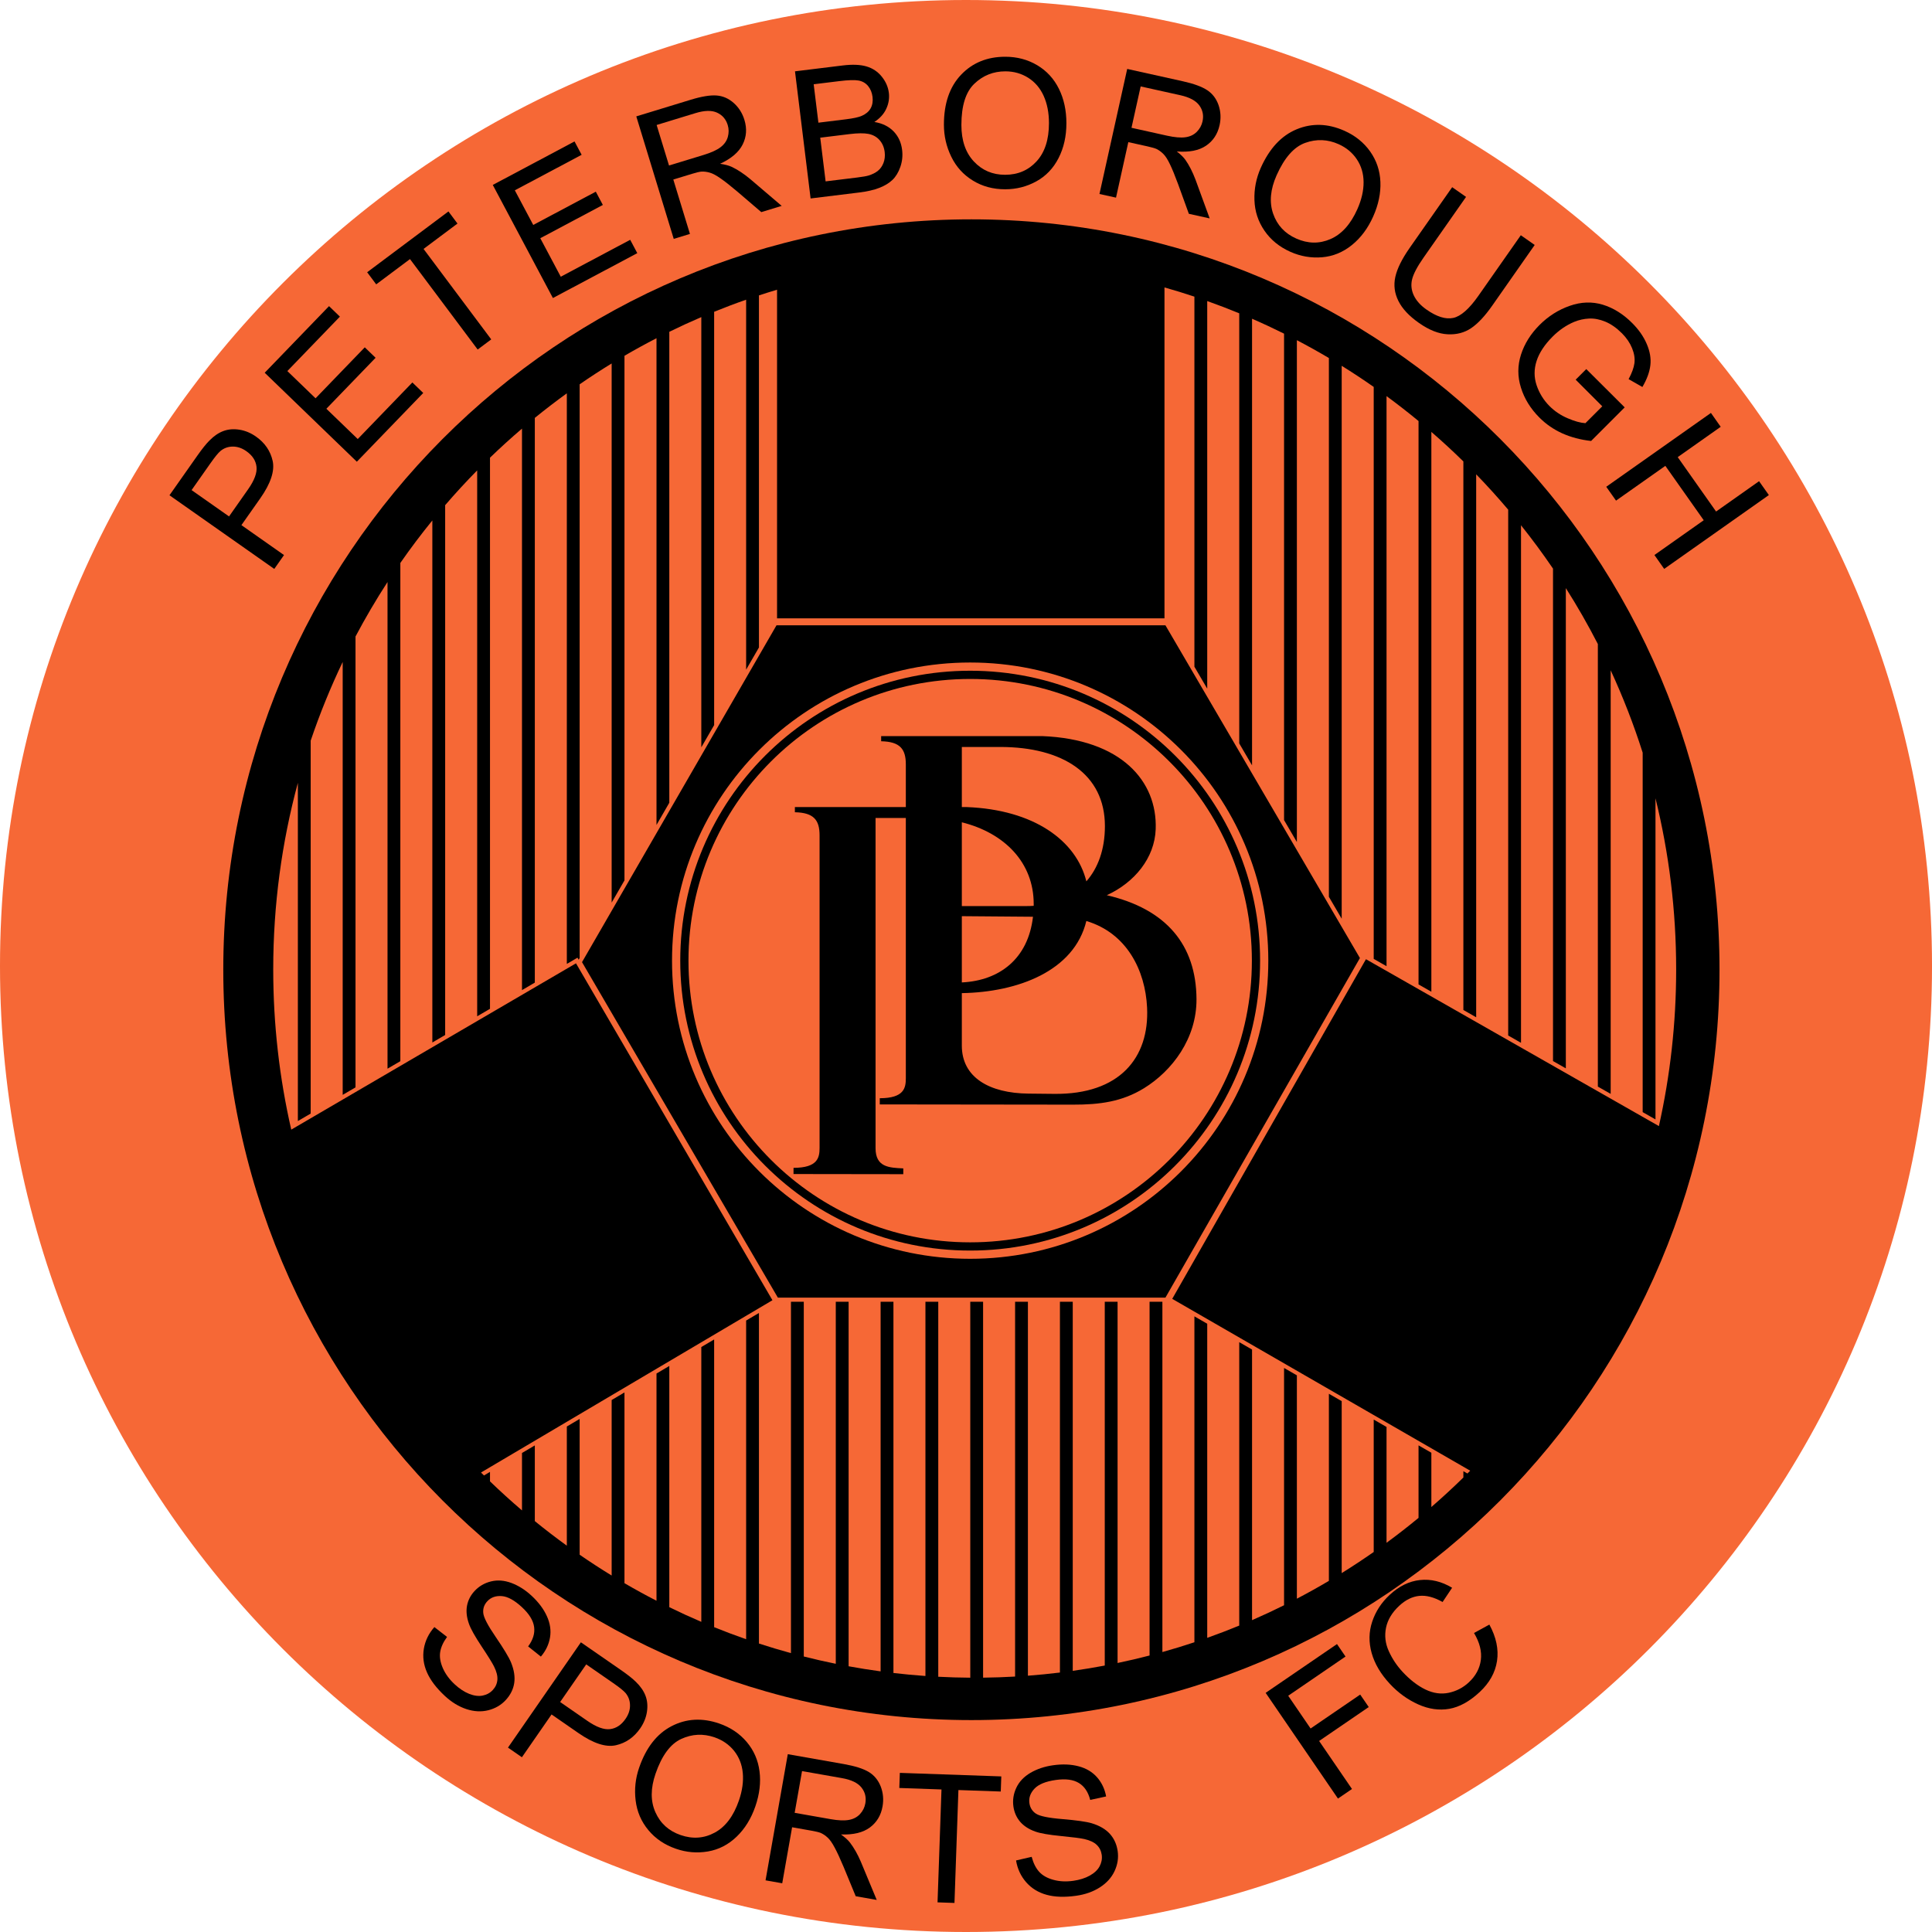 <svg xmlns="http://www.w3.org/2000/svg" xmlns:xlink="http://www.w3.org/1999/xlink" viewBox="0.07 -0.02 566.93 566.93" version="1.1">
<g id="surface1">
<path style=" stroke:none;fill-rule:evenodd;fill:#f66836;fill-opacity:1;" d="M 283.535 -0.02 C 440.09 -0.02 567.004 126.891 567.004 283.445 C 567.004 440 440.09 566.91 283.535 566.91 C 126.984 566.91 0.07 440 0.07 283.445 C 0.07 126.891 126.984 -0.02 283.535 -0.02 Z M 283.535 -0.02 "></path>
<path style=" stroke:none;fill-rule:evenodd;fill:#000000;fill-opacity:1;" d="M 285.121 64.344 C 406.363 64.344 504.648 162.926 504.648 284.535 C 504.648 406.145 406.363 504.727 285.121 504.727 C 163.879 504.727 65.59 406.145 65.59 284.535 C 65.59 162.926 163.879 64.344 285.121 64.344 Z M 285.121 64.344 "></path>
<path style=" stroke:none;fill-rule:evenodd;fill:#f66836;fill-opacity:1;" d="M 341.777 84.324 C 344.734 85.16 347.66 86.062 350.559 87.027 L 350.559 195.625 L 354.32 202.059 L 354.32 88.32 C 357.488 89.445 360.617 90.645 363.715 91.918 L 363.715 218.129 L 367.473 224.566 L 367.473 93.512 C 370.648 94.891 373.777 96.352 376.867 97.887 L 376.867 240.633 L 380.629 247.07 L 380.629 99.805 C 383.809 101.473 386.941 103.215 390.02 105.039 L 390.02 263.141 L 393.781 269.574 L 393.781 107.324 C 396.973 109.305 400.102 111.371 403.176 113.52 L 403.176 281.359 L 406.938 283.504 L 406.938 116.215 C 410.137 118.566 413.27 121.004 416.328 123.531 L 416.328 288.855 L 420.09 290.996 L 420.09 126.719 C 423.309 129.508 426.441 132.398 429.484 135.383 L 429.484 296.348 L 433.242 298.492 L 433.242 139.168 C 436.488 142.516 439.621 145.977 442.637 149.539 L 442.637 303.844 L 446.398 305.984 L 446.398 154.113 C 449.684 158.227 452.816 162.473 455.789 166.836 L 455.789 311.336 L 459.551 313.48 L 459.551 172.555 C 462.922 177.863 466.059 183.34 468.945 188.965 L 468.945 318.832 L 472.711 320.973 L 472.711 196.672 C 476.316 204.477 479.461 212.547 482.098 220.844 L 482.098 326.324 L 485.859 328.469 L 485.859 234.223 C 489.816 250.309 491.926 267.133 491.926 284.453 C 491.926 300.25 490.172 315.633 486.863 330.422 L 400.898 281.453 L 344.051 381.117 L 431.492 431.547 C 431.219 431.824 430.945 432.094 430.672 432.367 L 429.484 431.684 L 429.484 433.543 C 426.441 436.527 423.309 439.414 420.09 442.203 L 420.09 426.277 L 416.328 424.113 L 416.328 445.387 C 413.27 447.914 410.137 450.352 406.938 452.699 L 406.938 418.707 L 403.176 416.539 L 403.176 455.395 C 400.102 457.543 396.973 459.609 393.781 461.594 L 393.781 411.133 L 390.02 408.969 L 390.02 463.875 C 386.941 465.699 383.809 467.441 380.629 469.105 L 380.629 403.562 L 376.867 401.398 L 376.867 471.027 C 373.777 472.562 370.645 474.02 367.473 475.402 L 367.473 395.992 L 363.715 393.824 L 363.715 476.996 C 360.617 478.27 357.488 479.469 354.32 480.594 L 354.32 388.418 L 350.559 386.254 L 350.559 481.887 C 347.461 482.918 344.328 483.875 341.164 484.762 L 341.164 381.965 L 337.402 381.965 L 337.402 485.777 C 334.301 486.582 331.172 487.312 328.012 487.973 L 328.012 381.965 L 324.254 381.965 L 324.254 488.723 C 321.145 489.312 318.012 489.832 314.859 490.277 L 314.859 381.965 L 311.098 381.965 L 311.098 490.773 C 307.984 491.152 304.855 491.465 301.703 491.703 L 301.703 381.965 L 297.941 381.965 L 297.941 491.953 C 294.828 492.133 291.699 492.242 288.551 492.277 L 288.551 381.965 L 284.789 381.965 L 284.789 492.285 C 281.641 492.266 278.508 492.172 275.395 492.008 L 275.395 381.965 L 271.633 381.965 L 271.633 491.785 C 268.484 491.562 265.352 491.27 262.242 490.906 L 262.242 381.965 L 258.48 381.965 L 258.48 490.43 C 255.324 490.004 252.195 489.504 249.09 488.934 L 249.09 381.965 L 245.324 381.965 L 245.324 488.207 C 242.172 487.566 239.035 486.852 235.934 486.066 L 235.934 381.965 L 232.172 381.965 L 232.172 485.078 C 229.008 484.211 225.879 483.273 222.777 482.262 L 222.777 385.262 L 219.016 387.484 L 219.016 480.996 C 215.852 479.895 212.719 478.715 209.629 477.465 L 209.629 393.035 L 205.863 395.258 L 205.863 475.898 C 202.691 474.539 199.559 473.105 196.473 471.594 L 196.473 400.809 L 192.715 403.031 L 192.715 469.707 C 189.531 468.07 186.398 466.348 183.316 464.555 L 183.316 408.582 L 179.555 410.805 L 179.555 462.309 C 176.367 460.355 173.234 458.32 170.164 456.199 L 170.164 416.355 L 166.402 418.578 L 166.402 453.547 C 163.199 451.23 160.07 448.828 157.008 446.336 L 157.008 424.125 L 153.246 426.348 L 153.246 443.199 C 150.031 440.453 146.898 437.609 143.855 434.672 L 143.855 431.898 L 142.09 432.945 C 141.797 432.656 141.508 432.367 141.215 432.078 L 226.738 381.52 L 169.09 282.66 L 85.535 331.461 C 82.078 316.355 80.246 300.621 80.246 284.453 C 80.246 265.5 82.762 247.141 87.477 229.695 L 87.477 328.945 L 91.238 326.75 L 91.238 217.32 C 93.918 209.395 97.059 201.688 100.629 194.227 L 100.629 321.262 L 104.391 319.062 L 104.391 186.758 C 107.297 181.277 110.426 175.941 113.785 170.77 L 113.785 313.574 L 117.547 311.379 L 117.547 165.172 C 120.523 160.895 123.656 156.734 126.938 152.703 L 126.938 305.891 L 130.699 303.691 L 130.699 148.215 C 133.719 144.707 136.852 141.305 140.094 138.012 L 140.094 298.203 L 143.855 296.008 L 143.855 134.285 C 146.898 131.348 150.027 128.5 153.246 125.75 L 153.246 290.52 L 157.008 288.32 L 157.008 122.609 C 160.07 120.121 163.199 117.715 166.402 115.402 L 166.402 282.832 L 169.523 281.008 L 169.879 281.605 L 170.164 281.105 L 170.164 112.75 C 173.238 110.629 176.363 108.586 179.555 106.637 L 179.555 264.84 L 183.316 258.324 L 183.316 104.383 C 186.398 102.586 189.531 100.867 192.715 99.227 L 192.715 242.055 L 196.473 235.539 L 196.473 97.344 C 199.559 95.832 202.691 94.391 205.863 93.031 L 205.863 219.273 L 209.629 212.758 L 209.629 91.469 C 212.719 90.215 215.848 89.027 219.016 87.926 L 219.016 196.488 L 222.777 189.973 L 222.777 86.66 C 224.539 86.086 226.309 85.523 228.09 84.996 L 228.09 181.422 L 341.777 181.422 Z M 170.859 282.316 L 227.926 183.473 L 342.059 183.473 L 399.129 281.109 L 342.059 380.758 L 228.328 380.758 Z M 170.859 282.316 "></path>
<path style=" stroke:none;fill-rule:evenodd;fill:#f66836;fill-opacity:1;" d="M 284.758 194.387 C 333.074 194.387 372.246 233.555 372.246 281.875 C 372.246 330.191 333.074 369.363 284.758 369.363 C 236.438 369.363 197.27 330.191 197.27 281.875 C 197.27 233.555 236.438 194.387 284.758 194.387 Z M 284.758 194.387 "></path>
<path style=" stroke:none;fill-rule:evenodd;fill:#000000;fill-opacity:1;" d="M 284.758 196.801 C 331.742 196.801 369.836 234.887 369.836 281.875 C 369.836 328.859 331.742 366.949 284.758 366.949 C 237.773 366.949 199.684 328.859 199.684 281.875 C 199.684 234.887 237.773 196.801 284.758 196.801 Z M 284.758 196.801 "></path>
<path style=" stroke:none;fill-rule:evenodd;fill:#f66836;fill-opacity:1;" d="M 284.758 199.215 C 330.41 199.215 367.422 236.223 367.422 281.875 C 367.422 327.527 330.41 364.535 284.758 364.535 C 239.105 364.535 202.098 327.527 202.098 281.875 C 202.098 236.223 239.105 199.215 284.758 199.215 Z M 284.758 199.215 "></path>
<path style=" stroke:none;fill-rule:evenodd;fill:#000000;fill-opacity:1;" d="M 80.555 166.926 L 49.801 145.312 L 57.957 133.715 C 59.387 131.676 60.59 130.184 61.535 129.246 C 62.844 127.91 64.215 126.98 65.645 126.453 C 67.059 125.93 68.633 125.809 70.34 126.074 C 72.051 126.348 73.664 127.02 75.188 128.094 C 77.801 129.93 79.438 132.32 80.086 135.254 C 80.715 138.191 79.508 141.836 76.461 146.184 L 70.91 154.074 L 83.41 162.859 Z M 67.281 151.523 L 72.871 143.566 C 74.719 140.941 75.543 138.727 75.34 136.938 C 75.133 135.145 74.145 133.629 72.367 132.379 C 71.086 131.473 69.754 131.02 68.379 131.027 C 67.004 131.035 65.801 131.465 64.758 132.324 C 64.098 132.887 63.117 134.082 61.82 135.93 L 56.289 143.797 Z M 67.281 151.523 "></path>
<path style=" stroke:none;fill-rule:evenodd;fill:#000000;fill-opacity:1;" d="M 104.781 135.469 L 77.746 109.359 L 96.621 89.812 L 99.812 92.895 L 84.391 108.867 L 92.668 116.859 L 107.109 101.902 L 110.285 104.969 L 95.84 119.926 L 105.047 128.812 L 121.074 112.211 L 124.266 115.293 Z M 104.781 135.469 "></path>
<path style=" stroke:none;fill-rule:evenodd;fill:#000000;fill-opacity:1;" d="M 140.238 102.547 L 120.379 76.004 L 110.465 83.422 L 107.809 79.871 L 131.66 62.027 L 134.316 65.578 L 124.359 73.027 L 144.219 99.57 Z M 140.238 102.547 "></path>
<path style=" stroke:none;fill-rule:evenodd;fill:#000000;fill-opacity:1;" d="M 162.316 87.434 L 144.672 54.246 L 168.66 41.488 L 170.746 45.406 L 151.141 55.828 L 156.547 65.988 L 174.902 56.227 L 176.973 60.121 L 158.613 69.883 L 164.621 81.18 L 184.996 70.348 L 187.078 74.266 Z M 162.316 87.434 "></path>
<path style=" stroke:none;fill-rule:evenodd;fill:#000000;fill-opacity:1;" d="M 197.773 70.078 L 186.785 34.133 L 202.719 29.262 C 205.922 28.281 208.465 27.863 210.32 28 C 212.184 28.133 213.863 28.867 215.367 30.191 C 216.863 31.527 217.91 33.184 218.512 35.16 C 219.297 37.711 219.129 40.105 218.008 42.359 C 216.891 44.613 214.68 46.508 211.379 48.039 C 212.824 48.254 213.965 48.555 214.797 48.949 C 216.574 49.797 218.379 50.996 220.211 52.523 L 229.449 60.395 L 223.465 62.223 L 216.426 56.195 C 214.379 54.469 212.727 53.16 211.473 52.301 C 210.227 51.426 209.18 50.871 208.328 50.637 C 207.477 50.391 206.66 50.293 205.867 50.336 C 205.289 50.395 204.395 50.602 203.164 50.98 L 197.648 52.664 L 202.527 68.625 Z M 196.391 48.547 L 206.617 45.422 C 208.785 44.758 210.422 44.012 211.504 43.184 C 212.598 42.355 213.305 41.355 213.641 40.172 C 213.973 38.988 213.965 37.82 213.609 36.656 C 213.09 34.957 212.051 33.75 210.477 33.031 C 208.91 32.309 206.797 32.363 204.129 33.18 L 192.754 36.656 Z M 196.391 48.547 "></path>
<path style=" stroke:none;fill-rule:evenodd;fill:#000000;fill-opacity:1;" d="M 237.934 58.215 L 233.355 20.91 L 247.355 19.191 C 250.203 18.84 252.535 18.941 254.348 19.477 C 256.172 20.02 257.66 21.02 258.824 22.473 C 259.988 23.918 260.684 25.496 260.898 27.219 C 261.094 28.809 260.844 30.363 260.148 31.875 C 259.465 33.391 258.289 34.688 256.648 35.773 C 258.988 36.152 260.855 37.07 262.266 38.512 C 263.68 39.961 264.516 41.77 264.785 43.941 C 265.004 45.688 264.824 47.359 264.27 48.953 C 263.719 50.543 262.945 51.812 261.965 52.762 C 260.977 53.711 259.688 54.488 258.105 55.105 C 256.523 55.723 254.547 56.176 252.164 56.469 Z M 240.223 35.98 L 248.289 34.988 C 250.473 34.723 252.023 34.383 252.945 33.977 C 254.148 33.449 255.023 32.719 255.551 31.77 C 256.078 30.824 256.266 29.699 256.105 28.398 C 255.953 27.164 255.523 26.105 254.816 25.238 C 254.102 24.367 253.172 23.828 252.035 23.613 C 250.891 23.402 248.973 23.461 246.289 23.793 L 238.84 24.707 Z M 242.34 53.203 L 251.621 52.066 C 253.219 51.867 254.336 51.672 254.965 51.477 C 256.074 51.129 256.98 50.676 257.684 50.102 C 258.391 49.539 258.934 48.77 259.316 47.805 C 259.691 46.832 259.816 45.762 259.672 44.57 C 259.496 43.18 258.992 42.016 258.152 41.07 C 257.316 40.133 256.238 39.535 254.922 39.273 C 253.609 39.02 251.758 39.035 249.387 39.324 L 240.762 40.383 Z M 242.34 53.203 "></path>
<path style=" stroke:none;fill-rule:evenodd;fill:#000000;fill-opacity:1;" d="M 277.055 36.578 C 277.055 30.34 278.727 25.457 282.078 21.93 C 285.43 18.402 289.754 16.633 295.055 16.633 C 298.523 16.633 301.656 17.465 304.438 19.121 C 307.219 20.781 309.348 23.094 310.809 26.059 C 312.27 29.016 312.996 32.387 312.996 36.141 C 312.996 39.957 312.234 43.367 310.695 46.371 C 309.156 49.383 306.977 51.656 304.156 53.207 C 301.336 54.754 298.297 55.523 295.031 55.523 C 291.484 55.523 288.328 54.676 285.547 52.961 C 282.754 51.254 280.645 48.918 279.211 45.961 C 277.773 43.012 277.055 39.879 277.055 36.578 Z M 282.184 36.656 C 282.184 41.191 283.398 44.75 285.836 47.359 C 288.273 49.969 291.328 51.27 295.004 51.27 C 298.754 51.27 301.828 49.957 304.246 47.324 C 306.66 44.691 307.879 40.953 307.879 36.113 C 307.879 33.059 307.352 30.391 306.32 28.105 C 305.285 25.824 303.773 24.055 301.785 22.797 C 299.789 21.543 297.559 20.914 295.086 20.914 C 291.555 20.914 288.527 22.121 285.988 24.547 C 283.453 26.961 282.184 31.004 282.184 36.656 Z M 282.184 36.656 "></path>
<path style=" stroke:none;fill-rule:evenodd;fill:#000000;fill-opacity:1;" d="M 322.699 56.902 L 330.84 20.207 L 347.102 23.812 C 350.379 24.539 352.785 25.422 354.34 26.457 C 355.895 27.492 356.996 28.957 357.652 30.848 C 358.297 32.75 358.391 34.707 357.945 36.723 C 357.367 39.328 356.047 41.328 353.961 42.742 C 351.879 44.152 349.023 44.711 345.395 44.418 C 346.547 45.32 347.387 46.141 347.922 46.898 C 349.047 48.508 350.027 50.438 350.871 52.668 L 355.039 64.07 L 348.93 62.719 L 345.77 54.004 C 344.84 51.492 344.047 49.543 343.379 48.176 C 342.723 46.801 342.09 45.801 341.465 45.176 C 340.84 44.547 340.176 44.059 339.465 43.703 C 338.934 43.469 338.051 43.211 336.797 42.934 L 331.164 41.688 L 327.555 57.977 Z M 332.098 37.48 L 342.535 39.797 C 344.754 40.285 346.547 40.441 347.895 40.258 C 349.254 40.074 350.363 39.551 351.234 38.688 C 352.109 37.82 352.676 36.801 352.938 35.613 C 353.324 33.879 353.016 32.312 352.004 30.914 C 350.992 29.516 349.129 28.52 346.398 27.914 L 334.789 25.34 Z M 332.098 37.48 "></path>
<path style=" stroke:none;fill-rule:evenodd;fill:#000000;fill-opacity:1;" d="M 370.023 49.258 C 372.562 43.559 376.074 39.777 380.57 37.918 C 385.07 36.059 389.738 36.203 394.586 38.359 C 397.746 39.77 400.273 41.805 402.141 44.445 C 404.008 47.098 405.012 50.074 405.137 53.379 C 405.27 56.676 404.562 60.047 403.035 63.477 C 401.484 66.961 399.402 69.77 396.773 71.887 C 394.141 74.012 391.227 75.203 388.02 75.473 C 384.809 75.738 381.723 75.207 378.738 73.879 C 375.504 72.438 372.965 70.375 371.117 67.676 C 369.262 64.98 368.285 61.988 368.176 58.703 C 368.066 55.426 368.684 52.273 370.023 49.258 Z M 374.68 51.414 C 372.836 55.559 372.496 59.305 373.66 62.68 C 374.828 66.055 377.09 68.488 380.445 69.98 C 383.867 71.504 387.215 71.559 390.492 70.133 C 393.77 68.711 396.402 65.793 398.371 61.371 C 399.613 58.582 400.219 55.93 400.203 53.422 C 400.191 50.914 399.527 48.684 398.223 46.727 C 396.91 44.77 395.129 43.289 392.863 42.281 C 389.645 40.844 386.387 40.719 383.086 41.898 C 379.781 43.074 376.977 46.25 374.68 51.414 Z M 374.68 51.414 "></path>
<path style=" stroke:none;fill-rule:evenodd;fill:#000000;fill-opacity:1;" d="M 446.34 69.008 L 450.414 71.863 L 437.961 89.656 C 435.797 92.746 433.723 94.957 431.742 96.289 C 429.766 97.617 427.473 98.211 424.844 98.07 C 422.215 97.938 419.422 96.828 416.461 94.75 C 413.574 92.73 411.555 90.578 410.426 88.305 C 409.281 86.027 408.98 83.668 409.516 81.238 C 410.051 78.801 411.461 75.961 413.742 72.699 L 426.199 54.91 L 430.273 57.758 L 417.828 75.531 C 415.961 78.203 414.828 80.352 414.438 81.957 C 414.047 83.574 414.223 85.152 414.945 86.684 C 415.676 88.219 416.922 89.602 418.672 90.828 C 421.664 92.926 424.277 93.742 426.504 93.273 C 428.723 92.805 431.188 90.641 433.895 86.777 Z M 446.34 69.008 "></path>
<path style=" stroke:none;fill-rule:evenodd;fill:#000000;fill-opacity:1;" d="M 462.438 111.395 L 465.551 108.285 L 476.824 119.52 L 466.969 129.379 C 463.863 129.031 461.047 128.281 458.508 127.145 C 455.977 126 453.746 124.461 451.812 122.527 C 449.203 119.918 447.383 116.984 446.379 113.734 C 445.352 110.488 445.367 107.258 446.387 104.059 C 447.414 100.852 449.234 97.945 451.844 95.332 C 454.43 92.746 457.391 90.875 460.715 89.719 C 464.035 88.551 467.258 88.445 470.379 89.387 C 473.492 90.332 476.379 92.129 479.023 94.777 C 480.941 96.695 482.371 98.742 483.297 100.918 C 484.234 103.094 484.59 105.176 484.352 107.172 C 484.121 109.168 483.34 111.285 482.016 113.539 L 477.969 111.234 C 478.922 109.477 479.492 107.918 479.68 106.559 C 479.859 105.191 479.629 103.723 478.992 102.156 C 478.359 100.598 477.371 99.137 476.035 97.801 C 474.426 96.191 472.785 95.047 471.129 94.367 C 469.465 93.68 467.879 93.383 466.355 93.457 C 464.84 93.539 463.41 93.852 462.047 94.41 C 459.734 95.375 457.613 96.816 455.688 98.742 C 453.316 101.113 451.746 103.5 450.965 105.914 C 450.188 108.328 450.191 110.695 450.977 113.031 C 451.766 115.363 453.027 117.406 454.777 119.156 C 456.305 120.684 458.09 121.871 460.129 122.734 C 462.16 123.605 463.879 124.074 465.297 124.156 L 470.246 119.207 Z M 462.438 111.395 "></path>
<path style=" stroke:none;fill-rule:evenodd;fill:#000000;fill-opacity:1;" d="M 471.41 142.82 L 502.129 121.152 L 504.996 125.223 L 492.383 134.121 L 503.641 150.082 L 516.254 141.184 L 519.129 145.254 L 488.41 166.918 L 485.547 162.848 L 500.016 152.641 L 488.754 136.68 L 474.281 146.887 Z M 471.41 142.82 "></path>
<path style=" stroke:none;fill-rule:evenodd;fill:#000000;fill-opacity:1;" d="M 127.535 477.434 L 131.254 480.324 C 130.133 481.852 129.465 483.332 129.238 484.77 C 129.012 486.211 129.277 487.777 130.02 489.484 C 130.766 491.191 131.926 492.77 133.488 494.223 C 134.879 495.516 136.297 496.449 137.742 497.027 C 139.195 497.598 140.512 497.773 141.699 497.535 C 142.891 497.293 143.879 496.758 144.672 495.902 C 145.477 495.039 145.922 494.055 146.02 492.938 C 146.121 491.824 145.797 490.52 145.051 489.016 C 144.574 488.039 143.363 486.074 141.395 483.113 C 139.434 480.16 138.188 477.938 137.676 476.457 C 136.996 474.551 136.812 472.781 137.113 471.16 C 137.422 469.547 138.16 468.105 139.34 466.836 C 140.629 465.453 142.223 464.512 144.133 464.039 C 146.047 463.562 148.051 463.715 150.148 464.492 C 152.246 465.281 154.219 466.527 156.07 468.25 C 158.117 470.148 159.609 472.145 160.559 474.258 C 161.512 476.359 161.812 478.441 161.465 480.496 C 161.113 482.547 160.223 484.418 158.789 486.094 L 155.047 483.109 C 156.469 481.195 157.062 479.285 156.801 477.395 C 156.547 475.496 155.359 473.57 153.242 471.605 C 151.035 469.555 149.059 468.473 147.297 468.34 C 145.539 468.211 144.129 468.715 143.07 469.852 C 142.148 470.844 141.754 471.992 141.879 473.289 C 141.984 474.586 143.203 476.938 145.547 480.355 C 147.883 483.777 149.379 486.25 150.012 487.773 C 150.926 490.008 151.242 492.043 150.961 493.883 C 150.672 495.727 149.828 497.387 148.465 498.859 C 147.098 500.328 145.398 501.32 143.355 501.836 C 141.312 502.352 139.172 502.238 136.93 501.504 C 134.691 500.762 132.59 499.477 130.629 497.656 C 128.133 495.34 126.379 493.039 125.371 490.746 C 124.359 488.457 124.051 486.141 124.445 483.785 C 124.844 481.441 125.871 479.316 127.535 477.434 Z M 127.535 477.434 "></path>
<path style=" stroke:none;fill-rule:evenodd;fill:#000000;fill-opacity:1;" d="M 149.133 512.801 L 170.527 481.902 L 182.184 489.973 C 184.234 491.391 185.734 492.578 186.68 493.52 C 188.023 494.824 188.965 496.188 189.496 497.609 C 190.031 499.023 190.164 500.598 189.91 502.305 C 189.648 504.02 188.984 505.637 187.926 507.168 C 186.105 509.793 183.727 511.445 180.797 512.109 C 177.867 512.762 174.215 511.582 169.844 508.559 L 161.922 503.07 L 153.219 515.633 Z M 164.441 499.422 L 172.434 504.957 C 175.074 506.785 177.297 507.598 179.086 507.379 C 180.879 507.16 182.383 506.164 183.621 504.379 C 184.516 503.082 184.965 501.75 184.941 500.375 C 184.926 499 184.488 497.805 183.621 496.766 C 183.055 496.109 181.852 495.141 179.996 493.855 L 172.09 488.379 Z M 164.441 499.422 "></path>
<path style=" stroke:none;fill-rule:evenodd;fill:#000000;fill-opacity:1;" d="M 187.609 518.727 C 189.641 512.828 192.809 508.754 197.129 506.512 C 201.445 504.27 206.105 504.004 211.121 505.73 C 214.398 506.859 217.09 508.664 219.184 511.137 C 221.273 513.613 222.531 516.492 222.945 519.77 C 223.367 523.043 222.953 526.465 221.734 530.016 C 220.492 533.625 218.66 536.602 216.227 538.938 C 213.789 541.285 210.988 542.727 207.82 543.273 C 204.645 543.816 201.52 543.559 198.434 542.492 C 195.086 541.34 192.379 539.508 190.301 536.98 C 188.215 534.461 186.984 531.562 186.59 528.297 C 186.191 525.043 186.535 521.848 187.609 518.727 Z M 192.43 520.473 C 190.953 524.758 190.945 528.523 192.398 531.781 C 193.855 535.039 196.32 537.266 199.797 538.465 C 203.34 539.684 206.676 539.445 209.816 537.742 C 212.961 536.035 215.324 532.898 216.902 528.324 C 217.895 525.438 218.27 522.742 218.035 520.246 C 217.801 517.75 216.945 515.586 215.48 513.746 C 214.004 511.914 212.094 510.594 209.754 509.785 C 206.422 508.637 203.16 508.793 199.973 510.258 C 196.789 511.719 194.27 515.129 192.43 520.473 Z M 192.43 520.473 "></path>
<path style=" stroke:none;fill-rule:evenodd;fill:#000000;fill-opacity:1;" d="M 224.715 551.75 L 231.242 514.734 L 247.652 517.625 C 250.953 518.207 253.402 518.988 255.004 519.953 C 256.598 520.918 257.762 522.332 258.504 524.195 C 259.227 526.066 259.406 528.016 259.047 530.051 C 258.59 532.68 257.352 534.738 255.328 536.238 C 253.312 537.738 250.48 538.422 246.844 538.285 C 248.035 539.137 248.91 539.922 249.473 540.652 C 250.676 542.215 251.738 544.098 252.676 546.289 L 257.34 557.5 L 251.172 556.414 L 247.637 547.844 C 246.598 545.379 245.719 543.465 244.992 542.129 C 244.277 540.785 243.598 539.812 242.945 539.219 C 242.297 538.613 241.613 538.156 240.891 537.832 C 240.348 537.621 239.461 537.402 238.188 537.18 L 232.508 536.176 L 229.609 552.613 Z M 233.258 531.938 L 243.789 533.793 C 246.02 534.188 247.82 534.266 249.16 534.02 C 250.508 533.781 251.594 533.207 252.43 532.305 C 253.266 531.402 253.785 530.359 253.996 529.16 C 254.305 527.41 253.93 525.859 252.855 524.508 C 251.785 523.156 249.879 522.238 247.129 521.754 L 235.422 519.691 Z M 233.258 531.938 "></path>
<path style=" stroke:none;fill-rule:evenodd;fill:#000000;fill-opacity:1;" d="M 275.184 558.211 L 276.34 525.082 L 263.965 524.648 L 264.121 520.215 L 293.891 521.254 L 293.738 525.688 L 281.309 525.254 L 280.152 558.383 Z M 275.184 558.211 "></path>
<path style=" stroke:none;fill-rule:evenodd;fill:#000000;fill-opacity:1;" d="M 298.223 545.914 L 302.809 544.855 C 303.289 546.688 304.016 548.141 304.988 549.223 C 305.965 550.305 307.344 551.094 309.137 551.59 C 310.934 552.09 312.891 552.188 315.004 551.891 C 316.883 551.625 318.504 551.113 319.859 550.359 C 321.223 549.594 322.188 548.68 322.754 547.609 C 323.316 546.531 323.523 545.426 323.363 544.273 C 323.199 543.102 322.719 542.137 321.91 541.355 C 321.109 540.578 319.891 540.004 318.258 539.633 C 317.195 539.387 314.91 539.09 311.371 538.746 C 307.84 538.402 305.336 537.969 303.859 537.434 C 301.953 536.754 300.465 535.781 299.395 534.527 C 298.34 533.27 297.688 531.789 297.445 530.07 C 297.184 528.199 297.465 526.367 298.301 524.59 C 299.137 522.801 300.52 521.344 302.445 520.207 C 304.383 519.074 306.594 518.332 309.098 517.98 C 311.863 517.59 314.352 517.691 316.59 518.289 C 318.82 518.875 320.629 519.957 322.004 521.523 C 323.371 523.09 324.262 524.961 324.656 527.133 L 319.984 528.152 C 319.395 525.84 318.285 524.176 316.652 523.184 C 315.02 522.188 312.777 521.891 309.922 522.293 C 306.934 522.711 304.848 523.562 303.629 524.848 C 302.422 526.129 301.922 527.543 302.137 529.078 C 302.328 530.422 302.969 531.453 304.051 532.176 C 305.129 532.906 307.719 533.445 311.848 533.781 C 315.98 534.129 318.84 534.531 320.426 535 C 322.73 535.699 324.512 536.742 325.758 538.121 C 327.004 539.508 327.766 541.207 328.047 543.199 C 328.324 545.184 328.023 547.125 327.133 549.035 C 326.246 550.945 324.805 552.535 322.82 553.812 C 320.84 555.082 318.512 555.902 315.859 556.277 C 312.488 556.75 309.594 556.66 307.184 555.992 C 304.77 555.332 302.777 554.109 301.199 552.316 C 299.633 550.531 298.633 548.395 298.223 545.914 Z M 298.223 545.914 "></path>
<path style=" stroke:none;fill-rule:evenodd;fill:#000000;fill-opacity:1;" d="M 392.684 527.758 L 371.465 496.734 L 392.398 482.418 L 394.902 486.078 L 378.086 497.586 L 384.652 507.191 L 399.211 497.238 L 401.715 500.898 L 387.156 510.855 L 396.797 524.945 Z M 392.684 527.758 "></path>
<path style=" stroke:none;fill-rule:evenodd;fill:#000000;fill-opacity:1;" d="M 432.609 479.168 L 437.113 476.703 C 439.129 480.398 439.871 483.961 439.359 487.379 C 438.836 490.797 437.137 493.828 434.266 496.5 C 431.297 499.258 428.328 500.898 425.348 501.422 C 422.363 501.938 419.32 501.504 416.227 500.117 C 413.129 498.723 410.348 496.715 407.906 494.086 C 405.242 491.223 403.465 488.215 402.574 485.062 C 401.688 481.91 401.734 478.84 402.73 475.848 C 403.719 472.863 405.43 470.246 407.859 467.984 C 410.613 465.422 413.578 463.969 416.758 463.629 C 419.941 463.285 423.078 464.039 426.18 465.895 L 423.387 470.074 C 420.879 468.664 418.605 468.066 416.535 468.281 C 414.473 468.492 412.523 469.457 410.676 471.172 C 408.562 473.137 407.27 475.285 406.789 477.617 C 406.312 479.961 406.578 482.25 407.598 484.492 C 408.605 486.73 409.961 488.762 411.645 490.574 C 413.824 492.922 416.059 494.645 418.367 495.762 C 420.672 496.867 422.945 497.191 425.191 496.715 C 427.438 496.238 429.395 495.223 431.074 493.66 C 433.113 491.766 434.289 489.57 434.613 487.082 C 434.934 484.586 434.262 481.949 432.609 479.168 Z M 432.609 479.168 "></path>
<path style=" stroke:none;fill-rule:evenodd;fill:#000000;fill-opacity:1;" d="M 258.637 215.98 L 305.863 215.98 C 329.102 216.891 339.715 229.199 339.199 243.293 C 338.895 251.781 332.977 258.945 324.855 262.672 C 342.367 266.738 351.074 277.293 351.172 293.156 C 351.238 304.715 344.035 314.219 335.754 319.32 C 329.309 323.285 322.754 324.141 314.969 324.129 L 258.234 324.062 L 258.234 322.246 C 265.379 322.234 265.879 319.223 265.879 316.379 L 265.879 240.004 L 256.996 240.004 L 256.996 336.898 C 256.996 342.5 260.965 342.641 265.133 342.836 L 265.133 344.535 L 232.922 344.492 L 232.922 342.676 C 240.062 342.664 240.566 339.652 240.566 336.809 L 240.566 245.113 C 240.566 240.645 238.898 238.438 233.324 238.328 L 233.324 236.809 L 265.879 236.809 L 265.879 224.281 C 265.879 219.816 264.215 217.605 258.637 217.496 Z M 282.312 236.809 L 283.766 236.809 C 303.465 237.582 315.895 246.625 318.855 258.609 C 322.262 254.711 324.297 249.273 324.297 242.383 C 324.297 227.043 311.82 219.172 293.566 219.172 L 282.312 219.172 Z M 318.848 270.242 C 315.297 284.938 298.73 291.129 282.312 291.406 L 282.312 306.816 C 282.312 316.18 290.434 320.77 301.836 320.891 L 309.438 320.969 C 328.566 321.172 337.379 310.426 336.672 295.641 C 336.148 284.727 330.738 273.789 318.848 270.242 Z M 282.312 288.266 C 293.398 287.738 301.789 281.289 303.191 268.992 L 282.312 268.824 Z M 303.398 265.785 C 303.398 265.602 303.402 265.414 303.402 265.227 C 303.402 253.117 294.879 244.41 282.312 241.277 L 282.312 265.859 L 301.309 265.859 C 302.016 265.859 302.715 265.836 303.398 265.785 Z M 303.398 265.785 "></path>
</g>
</svg>